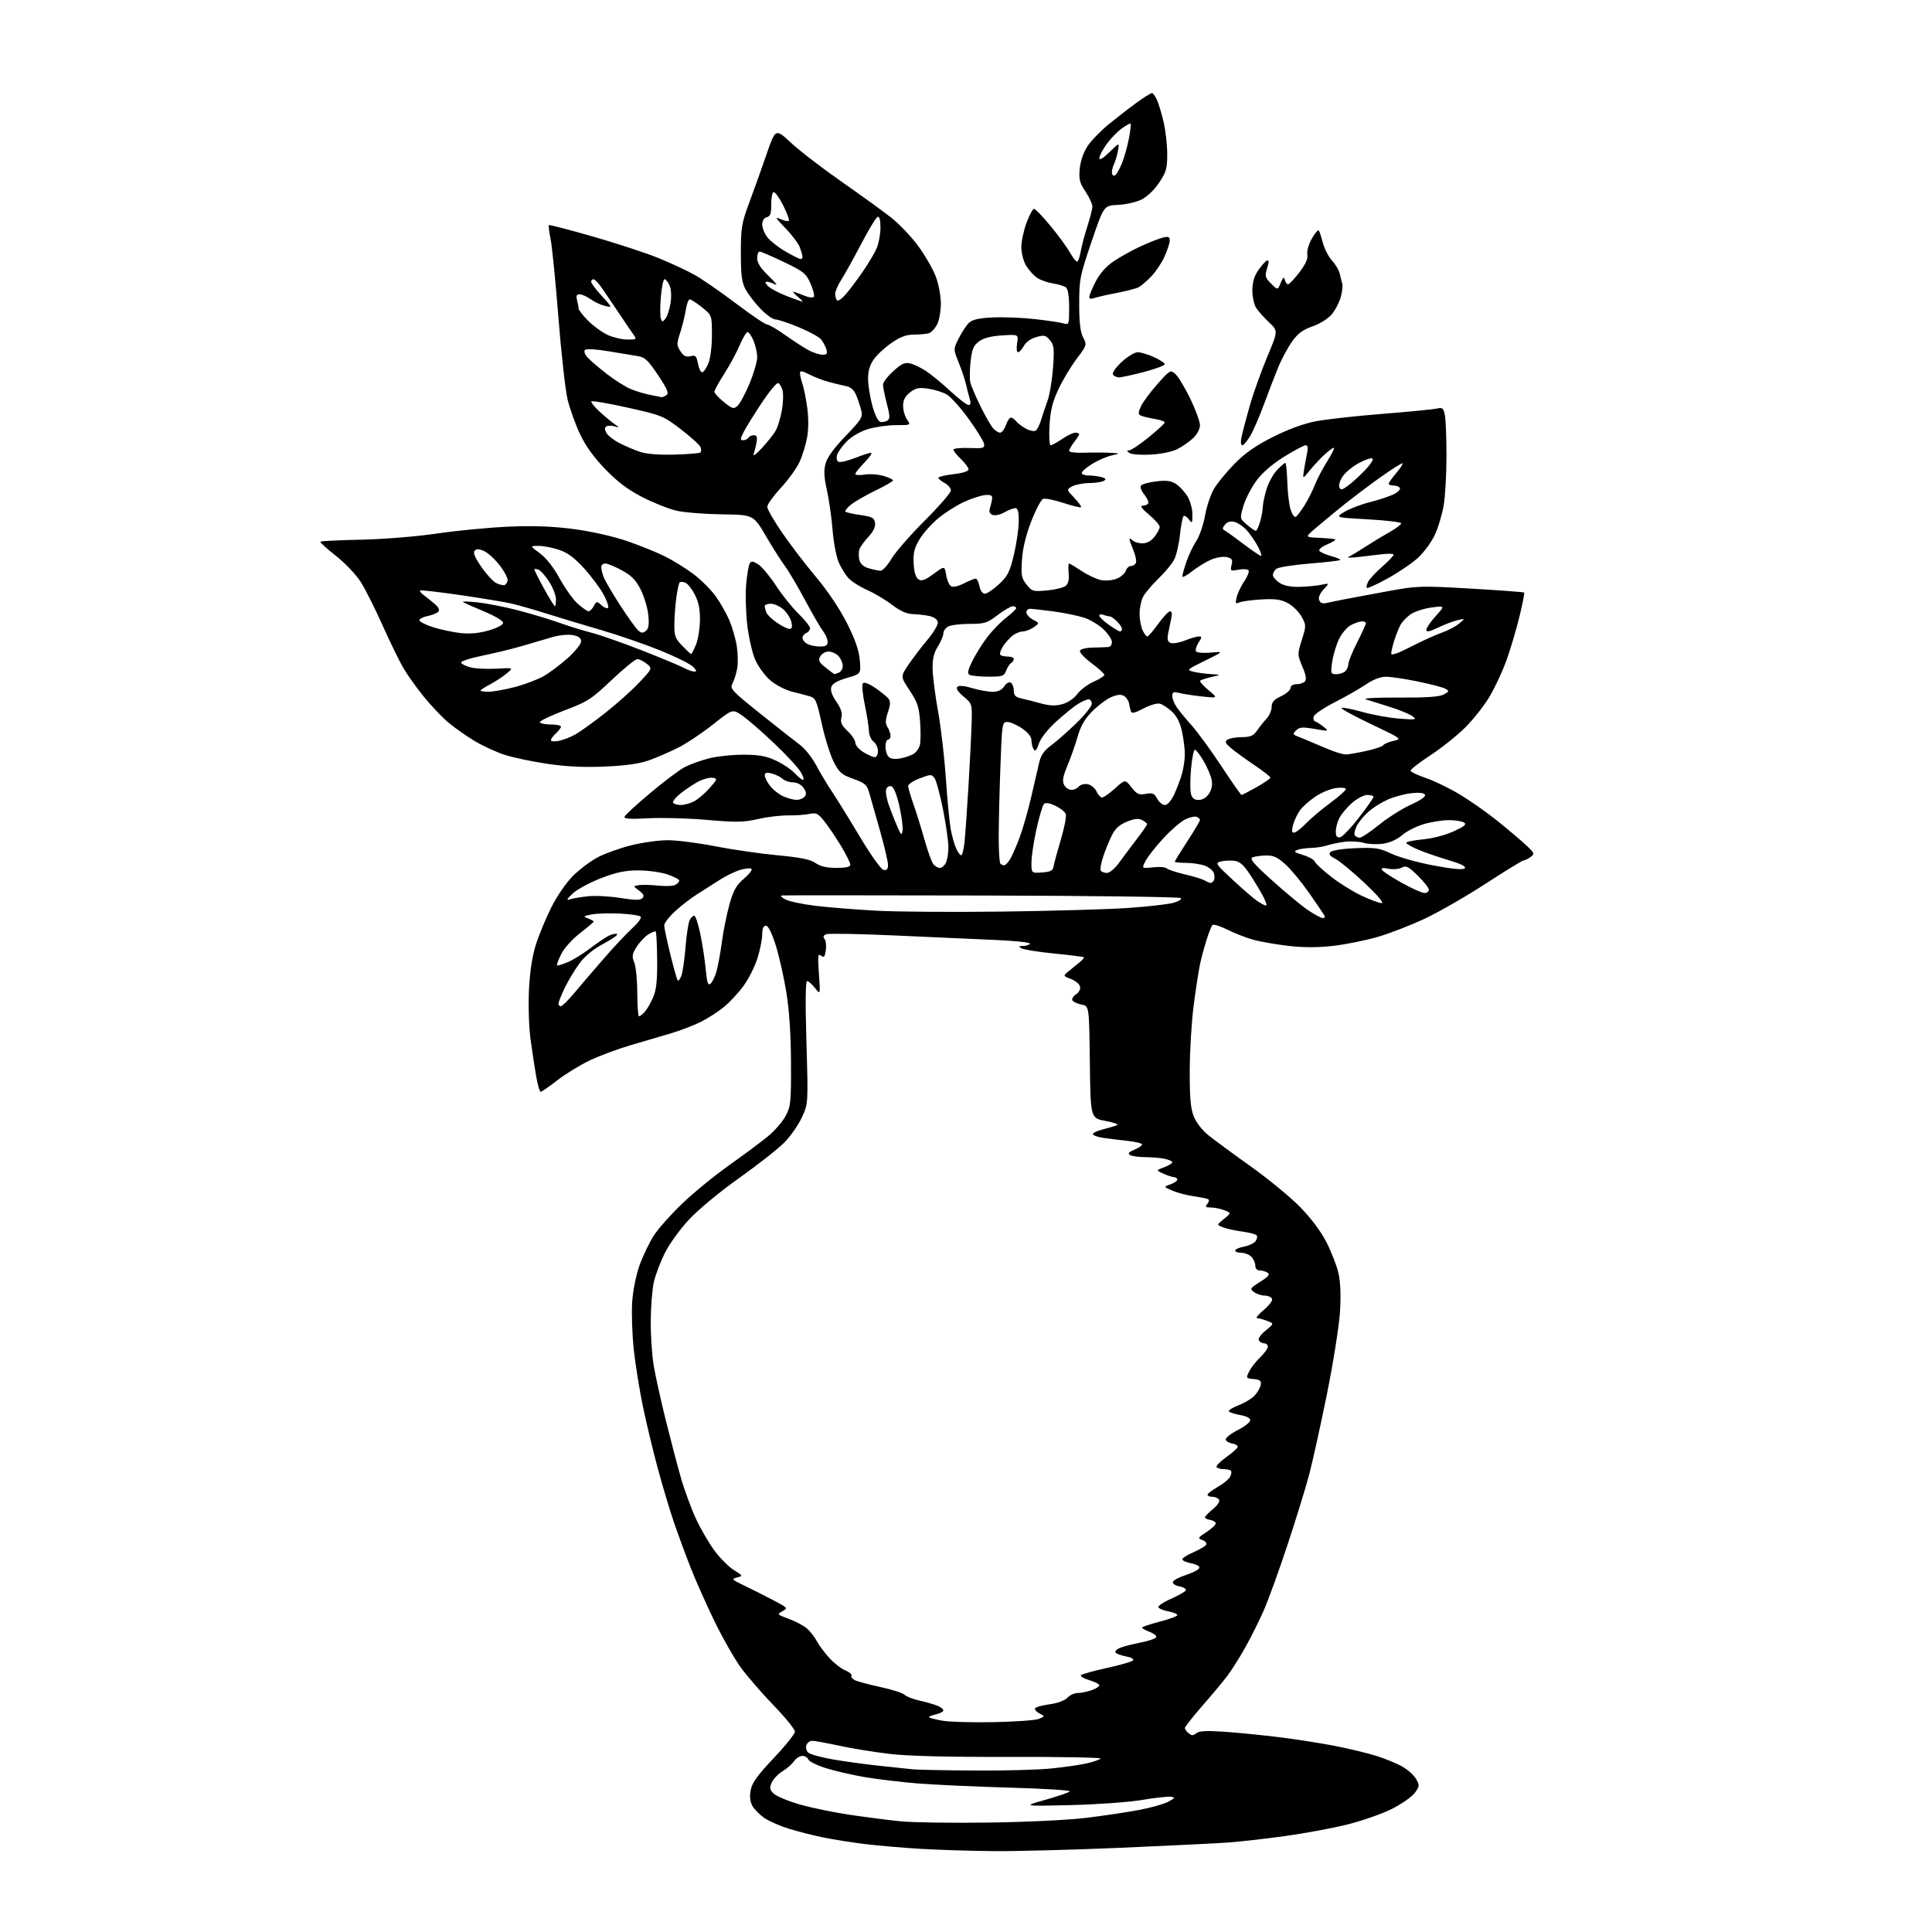 <?xml version="1.0" encoding="UTF-8" standalone="no"?>
<svg 
  version="1.1" 
  xmlns="http://www.w3.org/2000/svg" 
  xmlns:xlink="http://www.w3.org/1999/xlink" 
  xmlns:svg="http://www.w3.org/2000/svg"
  xmlns:rdf="http://www.w3.org/1999/02/22-rdf-syntax-ns#"
  xmlns:cc="http://creativecommons.org/ns#"
  xmlns:dc="http://purl.org/dc/elements/1.1/"
  viewBox="0 0 768 768"
  width="768"
  height="768"
>
<style>svg {background-color: white; }</style>"
<path stroke="none" fill="black" fill-rule="evenodd" d="M395.00,735.85C385.93,735.77 372.83,735.36 365.90,734.94C358.97,734.53 349.07,733.67 343.90,733.05C338.73,732.42 331.20,731.23 327.17,730.40C323.14,729.57 317.03,728.02 313.59,726.95C310.14,725.89 305.80,723.99 303.94,722.74C302.08,721.48 299.91,719.31 299.13,717.92C298.16,716.19 297.93,714.18 298.42,711.58C298.97,708.66 301.09,705.70 307.57,698.87C312.21,693.98 316.00,689.24 316.00,688.34C316.00,687.44 312.22,682.78 307.60,677.99C302.98,673.20 297.14,666.47 294.62,663.05C292.10,659.63 287.37,651.35 284.11,644.66C280.85,637.97 276.51,628.23 274.47,623.00C272.42,617.77 269.44,609.67 267.85,605.00C266.25,600.33 263.42,590.88 261.55,584.00C259.69,577.12 257.03,566.10 255.65,559.50C254.26,552.90 252.59,542.55 251.94,536.50C251.29,530.45 251.01,521.89 251.31,517.47C251.64,512.80 252.88,506.67 254.29,502.79C255.61,499.14 258.14,493.90 259.89,491.17C261.65,488.43 266.78,482.66 271.29,478.35C275.81,474.03 284.23,467.16 290.00,463.08C295.77,458.99 302.66,453.87 305.30,451.69C307.94,449.52 311.09,445.88 312.30,443.62C314.33,439.82 314.49,438.18 314.43,422.50C314.39,411.28 313.76,401.76 312.59,394.50C311.61,388.45 309.70,380.01 308.36,375.75C306.78,370.75 305.40,368.00 304.46,368.00C303.47,368.00 303.00,369.09 303.00,371.41C303.00,373.29 302.15,377.54 301.12,380.86C300.09,384.19 297.57,389.18 295.53,391.96C293.49,394.74 289.95,398.53 287.66,400.39C285.37,402.25 281.25,404.89 278.50,406.26C275.75,407.63 270.35,409.69 266.50,410.83C262.65,411.98 255.45,414.10 250.50,415.54C245.55,416.98 238.32,419.68 234.44,421.53C230.56,423.38 224.74,426.94 221.51,429.45C218.29,431.95 215.33,434.00 214.93,434.00C214.53,434.00 213.71,431.16 213.11,427.70C212.50,424.23 211.50,417.60 210.88,412.97C210.25,408.33 209.98,399.58 210.27,393.52C210.63,386.22 211.55,380.14 213.02,375.50C214.24,371.65 217.01,364.96 219.19,360.63C221.45,356.13 225.14,350.78 227.82,348.13C230.39,345.58 234.75,342.30 237.50,340.83C240.25,339.36 246.17,337.22 250.67,336.08C255.16,334.94 261.80,334.00 265.43,334.00C269.06,334.00 277.54,335.08 284.27,336.40C290.99,337.72 302.12,339.33 309.00,339.98C318.35,340.86 322.18,341.64 324.21,343.08C326.10,344.42 328.60,345.00 332.46,345.00C336.38,345.00 338.00,344.61 338.00,343.68C338.00,342.96 336.31,339.58 334.25,336.17C332.19,332.77 329.22,328.39 327.66,326.43C325.19,323.34 324.43,322.97 321.81,323.54C320.15,323.91 316.32,324.17 313.30,324.14C310.28,324.10 304.86,324.76 301.25,325.59C295.65,326.89 292.70,326.94 281.10,325.93C273.62,325.27 263.09,324.98 257.70,325.28C250.51,325.67 247.99,325.51 248.26,324.66C248.47,324.02 253.10,319.75 258.57,315.17C264.03,310.58 270.17,305.97 272.22,304.91C274.27,303.86 278.52,302.32 281.68,301.50C284.84,300.67 291.04,300.00 295.46,300.01C301.81,300.02 304.55,300.51 308.50,302.38C311.25,303.67 314.59,305.92 315.92,307.37C317.26,308.82 318.75,310.00 319.23,310.00C319.72,310.00 319.30,308.60 318.31,306.89C317.31,305.17 312.45,299.94 307.50,295.25C302.55,290.56 296.85,285.63 294.83,284.29C291.17,281.84 291.17,281.84 283.45,287.97C279.21,291.34 272.99,295.49 269.62,297.19C266.26,298.89 261.03,301.16 258.00,302.24C254.21,303.59 248.77,304.36 240.50,304.72C232.14,305.08 225.13,304.75 217.41,303.61C211.31,302.71 203.59,301.06 200.25,299.93C196.91,298.80 191.67,296.37 188.62,294.53C185.56,292.69 181.04,289.53 178.57,287.51C176.11,285.49 171.64,280.83 168.65,277.17C165.66,273.50 161.91,268.25 160.31,265.50C158.72,262.75 154.99,255.10 152.04,248.50C149.09,241.90 145.19,234.16 143.38,231.30C141.57,228.45 137.13,223.78 133.50,220.93C129.88,218.08 127.11,215.55 127.36,215.31C127.60,215.07 134.93,214.71 143.65,214.53C152.78,214.33 165.64,213.28 174.00,212.05C181.97,210.88 194.80,209.66 202.50,209.34C212.41,208.94 219.92,209.23 228.21,210.33C235.01,211.23 243.82,213.22 249.21,215.06C254.32,216.81 261.17,219.59 264.44,221.23C267.70,222.87 272.77,226.03 275.69,228.23C278.62,230.44 282.53,234.33 284.39,236.88C286.24,239.42 288.73,243.76 289.90,246.52C291.08,249.28 292.42,253.91 292.88,256.81C293.34,259.71 293.41,263.76 293.03,265.79C292.66,267.83 291.82,270.49 291.17,271.70C290.07,273.75 290.80,274.54 302.24,283.70C308.98,289.09 316.07,294.67 318.00,296.09C319.93,297.52 322.79,301.12 324.38,304.09C325.96,307.07 328.88,311.95 330.88,314.94C332.87,317.93 337.88,326.02 342.00,332.93C346.31,340.14 350.24,345.62 351.25,345.81C352.51,346.05 353.00,345.50 353.00,343.83C353.00,342.55 351.60,336.56 349.89,330.51C348.18,324.45 346.27,317.70 345.64,315.51C344.61,311.91 343.97,311.32 339.19,309.61C334.53,307.94 333.58,307.11 331.37,302.75C329.99,300.02 327.87,293.23 326.66,287.66C324.69,278.61 324.20,277.46 321.98,276.82C320.62,276.42 317.38,275.58 314.79,274.93C312.20,274.29 308.33,272.26 306.18,270.43C304.04,268.59 301.33,264.87 300.17,262.16C299.00,259.45 297.58,253.14 297.01,248.13C296.45,243.12 296.27,235.91 296.63,232.10C296.98,228.30 297.62,224.61 298.05,223.92C298.66,222.94 299.41,223.04 301.48,224.39C302.93,225.35 306.08,229.14 308.48,232.81C310.87,236.49 314.89,241.51 317.42,243.96C319.94,246.41 322.00,249.01 322.00,249.74C322.00,250.47 321.32,251.32 320.50,251.64C319.68,251.95 319.00,252.82 319.00,253.57C319.00,254.32 319.87,255.40 320.93,255.96C322.00,256.53 324.25,257.00 325.93,257.00C328.26,257.00 329.00,256.55 329.00,255.13C329.00,254.11 328.18,252.20 327.17,250.88C326.16,249.57 322.93,244.00 319.99,238.50C317.05,233.00 313.49,226.97 312.08,225.10C310.66,223.22 307.25,217.85 304.50,213.16C299.50,204.63 299.50,204.63 287.00,204.46C280.12,204.36 272.02,203.72 269.00,203.03C265.98,202.34 259.90,199.94 255.50,197.70C249.70,194.74 245.62,191.68 240.68,186.59C236.05,181.81 232.80,177.31 230.55,172.53C228.73,168.66 226.52,162.50 225.63,158.84C224.75,155.17 223.11,140.55 221.99,126.34C220.87,112.13 219.48,98.10 218.89,95.17C218.30,92.24 217.99,89.68 218.19,89.48C218.39,89.28 226.19,91.30 235.53,93.98C244.86,96.65 256.55,100.48 261.50,102.48C266.45,104.49 272.98,107.51 276.00,109.19C279.02,110.88 286.48,116.03 292.56,120.63C298.64,125.23 304.21,129.00 304.93,129.00C305.66,129.00 309.00,130.96 312.37,133.36C315.74,135.75 319.94,138.45 321.70,139.36C323.46,140.26 325.85,141.00 327.02,141.00C328.75,141.00 329.01,140.59 328.45,138.75C328.07,137.51 327.09,135.73 326.27,134.80C325.45,133.86 321.48,131.72 317.46,130.05C313.43,128.37 309.30,127.00 308.28,127.00C307.25,127.00 304.57,125.09 302.32,122.75C300.06,120.41 297.38,116.92 296.36,115.00C294.87,112.20 294.50,109.30 294.50,100.50C294.51,90.48 294.81,88.69 297.86,80.50C299.70,75.55 302.80,66.89 304.74,61.26C308.27,51.03 308.27,51.03 314.44,56.76C317.83,59.92 326.88,66.88 334.55,72.23C342.22,77.59 351.10,84.02 354.29,86.53C357.47,89.04 362.29,94.10 364.99,97.78C367.69,101.46 370.83,106.88 371.95,109.83C373.11,112.86 374.00,117.54 374.00,120.64C374.00,123.64 373.34,127.37 372.54,128.93C371.73,130.48 370.35,132.04 369.46,132.38C368.56,132.72 365.90,133.00 363.53,133.00C360.28,133.00 358.02,133.82 354.36,136.34C351.69,138.17 348.49,141.16 347.25,142.98C345.67,145.30 345.02,147.67 345.08,150.90C345.12,153.43 345.91,158.19 346.83,161.49C347.83,165.06 349.11,167.58 350.00,167.74C350.83,167.88 352.08,167.63 352.78,167.17C353.82,166.50 353.77,165.20 352.53,160.46C351.69,157.23 351.00,153.83 351.00,152.91C351.00,151.99 352.84,149.57 355.10,147.53C358.41,144.54 359.70,143.95 361.85,144.48C363.31,144.83 366.12,146.18 368.10,147.48C370.09,148.77 374.42,152.35 377.74,155.42C381.05,158.49 384.32,161.00 385.00,161.00C385.82,161.00 386.00,160.24 385.54,158.75C385.16,157.51 384.49,154.93 384.06,153.00C383.62,151.07 382.30,147.09 381.11,144.16C378.95,138.81 378.95,138.81 381.16,134.40C382.37,131.97 384.23,129.20 385.28,128.24C386.67,126.99 389.34,126.41 394.85,126.18C399.06,126.00 406.55,126.30 411.50,126.86C416.45,127.42 421.51,128.18 422.75,128.55C424.93,129.21 425.00,129.03 425.00,122.24C425.00,117.84 424.54,114.88 423.75,114.26C423.06,113.72 420.76,113.01 418.64,112.68C416.52,112.36 413.69,111.37 412.35,110.49C411.00,109.61 409.03,107.45 407.96,105.70C406.84,103.87 406.01,100.70 406.00,98.29C406.00,95.97 406.93,91.58 408.07,88.54C409.21,85.49 410.55,83.00 411.05,83.00C411.55,83.00 414.47,86.04 417.54,89.75C420.61,93.46 424.08,98.19 425.25,100.25C426.41,102.31 427.72,104.00 428.14,104.00C428.56,104.00 429.19,102.31 429.54,100.25C429.88,98.19 431.05,93.72 432.14,90.33C433.22,86.93 434.17,83.33 434.24,82.33C434.32,81.32 433.11,78.59 431.56,76.26C429.16,72.64 428.81,71.28 429.22,67.03C429.52,63.97 430.71,60.52 432.33,58.08C433.77,55.90 437.61,51.95 440.85,49.30C444.09,46.66 449.07,42.81 451.92,40.75C454.77,38.69 457.46,37.00 457.89,37.00C458.32,37.00 459.22,38.19 459.89,39.65C460.55,41.11 461.74,45.04 462.53,48.40C463.32,51.75 463.98,57.49 463.99,61.14C464.00,66.97 463.61,68.36 460.75,72.64C458.82,75.53 455.96,78.25 453.71,79.35C451.62,80.37 447.42,81.32 444.36,81.45C438.80,81.70 438.80,81.70 433.90,96.09C429.28,109.65 429.00,111.07 429.00,120.79C429.00,128.19 429.44,131.95 430.56,134.12C432.10,137.10 432.06,137.24 427.98,142.64C425.70,145.67 422.44,151.11 420.74,154.74C418.37,159.81 417.54,163.16 417.20,169.17C416.95,173.48 417.15,177.00 417.64,177.00C418.13,177.00 420.19,175.87 422.21,174.50C424.24,173.12 426.59,172.00 427.45,172.00C428.30,172.00 429.00,172.27 429.00,172.59C429.00,172.92 428.10,174.33 427.00,175.73C425.90,177.13 425.00,178.70 425.00,179.23C425.00,179.75 427.59,180.09 430.75,179.97C433.91,179.86 438.52,179.86 441.00,179.98C445.50,180.20 445.50,180.20 441.76,181.08C439.70,181.57 436.21,183.10 434.01,184.50C431.80,185.89 430.00,187.47 430.00,188.01C430.00,188.56 431.24,189.01 432.75,189.01C434.26,189.02 436.55,189.31 437.83,189.65C439.58,190.12 439.83,190.49 438.83,191.12C438.10,191.59 435.48,191.99 433.00,192.02C430.52,192.05 427.47,192.64 426.21,193.34C423.92,194.62 423.92,194.62 427.04,197.89C428.76,199.69 429.97,201.37 429.72,201.62C429.47,201.87 426.30,201.10 422.68,199.91C419.06,198.72 415.44,198.00 414.65,198.31C413.85,198.61 411.74,202.60 409.96,207.18C407.83,212.66 406.56,217.89 406.25,222.50C405.84,228.68 406.06,229.84 408.06,232.37C410.22,235.09 410.65,235.22 416.21,234.71C419.43,234.42 422.77,233.60 423.62,232.90C424.67,232.03 425.06,230.38 424.81,227.81C424.61,225.71 424.68,224.00 424.97,224.00C425.26,224.01 427.52,225.36 430.00,227.00C432.48,228.65 435.97,230.27 437.77,230.61C439.57,230.95 442.36,230.68 443.98,230.01C445.61,229.33 447.20,227.93 447.53,226.89C447.86,225.85 448.79,225.00 449.60,225.00C450.40,225.00 451.29,224.41 451.56,223.70C451.84,222.98 451.37,220.75 450.53,218.73C449.69,216.71 449.00,214.73 449.00,214.33C449.00,213.93 449.54,214.14 450.20,214.80C450.86,215.46 452.63,216.00 454.13,216.00C455.88,216.00 457.59,215.06 458.93,213.37C460.07,211.92 461.00,210.15 461.00,209.45C461.00,208.74 459.09,206.56 456.75,204.60C453.93,202.24 453.07,201.03 454.19,201.02C455.12,201.01 456.13,200.60 456.43,200.12C456.73,199.63 456.02,198.03 454.86,196.55C453.51,194.84 453.09,193.51 453.70,192.90C454.22,192.38 456.97,191.67 459.80,191.34C463.71,190.87 465.55,191.13 467.52,192.42C468.93,193.35 470.97,195.55 472.04,197.30C473.12,199.06 473.99,202.27 474.00,204.44C474.00,208.09 473.89,208.24 472.58,206.44C471.80,205.38 470.85,204.81 470.47,205.19C470.09,205.57 469.44,208.96 469.03,212.72C468.62,216.48 467.58,220.89 466.72,222.53C465.86,224.16 463.06,227.53 460.50,230.00C457.94,232.47 455.20,235.72 454.42,237.20C453.64,238.69 453.00,241.70 453.00,243.90C453.00,246.10 453.52,249.05 454.16,250.45C454.80,251.85 455.66,253.00 456.07,253.00C456.48,253.00 458.43,250.75 460.40,248.00C462.38,245.25 464.50,243.00 465.11,243.00C465.82,243.00 466.00,244.02 465.61,245.75C465.27,247.26 464.71,249.95 464.37,251.73C463.89,254.19 464.14,255.11 465.37,255.59C466.27,255.93 468.81,255.49 471.02,254.61C473.23,253.72 475.72,253.00 476.54,253.00C477.85,253.00 477.84,253.32 476.44,255.46C475.55,256.81 475.10,258.36 475.44,258.91C475.79,259.46 478.35,259.69 481.28,259.42C486.50,258.95 486.50,258.95 479.00,262.63C471.70,266.21 471.58,266.33 474.50,267.04C476.15,267.44 479.30,267.86 481.50,267.98C485.50,268.20 485.50,268.20 481.56,269.12C479.39,269.63 477.38,270.29 477.08,270.58C476.79,270.88 478.27,272.57 480.38,274.34C484.22,277.56 484.22,277.56 477.86,276.86C474.36,276.48 470.26,275.85 468.75,275.46C466.47,274.89 466.00,275.09 466.00,276.66C466.00,277.70 466.76,279.67 467.69,281.03C468.61,282.39 471.36,285.74 473.80,288.48C476.23,291.22 481.55,298.53 485.63,304.73C489.71,310.93 493.26,316.00 493.54,316.00C493.81,316.00 496.50,314.61 499.52,312.90C502.53,311.20 505.00,309.50 505.00,309.12C505.00,308.74 502.19,306.53 498.75,304.22C495.31,301.91 491.15,298.89 489.50,297.50C486.99,295.39 486.75,294.81 488.00,294.00C488.82,293.47 491.39,293.02 493.70,293.02C497.09,293.00 498.26,292.50 499.70,290.40C500.69,288.98 502.40,286.84 503.50,285.65C504.60,284.47 505.50,282.38 505.50,281.02C505.50,279.13 506.40,278.11 509.25,276.76C511.31,275.78 513.00,274.31 513.00,273.49C513.00,272.60 513.93,272.00 515.30,272.00C516.57,272.00 518.09,271.51 518.68,270.92C519.45,270.15 519.18,268.47 517.72,265.00C515.71,260.25 515.71,260.07 517.49,254.39C519.26,248.76 519.26,248.52 517.40,245.15C516.36,243.24 513.92,240.83 512.00,239.78C509.24,238.29 507.02,237.97 501.50,238.28C497.65,238.50 493.69,239.03 492.70,239.47C491.12,240.15 490.99,239.89 491.60,237.38C491.99,235.79 493.35,232.96 494.61,231.08C495.88,229.20 496.65,227.25 496.34,226.74C496.03,226.24 494.23,226.11 492.35,226.46C489.10,227.07 488.97,226.99 489.57,224.59C490.09,222.52 489.78,221.98 487.74,221.47C486.37,221.13 483.63,221.54 481.55,222.41C479.50,223.27 476.06,225.37 473.91,227.07C471.76,228.77 470.00,229.70 470.00,229.12C470.00,228.54 470.72,225.95 471.60,223.37C472.47,220.78 474.24,217.05 475.53,215.08C476.82,213.11 478.38,208.57 479.01,205.00C479.63,201.43 481.21,196.67 482.51,194.43C483.81,192.19 487.49,187.69 490.69,184.42C494.91,180.11 499.10,177.18 506.00,173.70C512.02,170.67 518.25,168.39 523.00,167.47C527.12,166.68 539.05,165.35 549.50,164.52C559.95,163.69 569.67,162.74 571.11,162.42C573.42,161.89 573.79,162.19 574.36,165.04C574.71,166.80 575.00,174.12 575.00,181.29C575.00,188.47 574.50,197.30 573.88,200.92C573.26,204.54 571.68,209.81 570.36,212.64C569.04,215.47 566.05,219.54 563.72,221.69C561.40,223.83 555.98,227.53 551.68,229.90C547.39,232.27 543.64,233.98 543.36,233.69C543.07,233.40 543.32,232.28 543.90,231.19C544.48,230.10 546.99,227.41 549.48,225.23C551.97,223.04 554.00,220.91 554.00,220.50C554.00,220.08 551.86,220.01 549.25,220.33C546.64,220.66 542.25,221.17 539.50,221.47C536.75,221.76 535.17,221.73 536.00,221.39C536.83,221.05 539.75,219.30 542.50,217.51C545.25,215.72 549.64,213.06 552.25,211.59C554.86,210.12 557.00,208.53 557.00,208.05C557.00,207.57 551.08,206.85 543.85,206.45C530.71,205.73 530.71,205.73 534.47,203.46C536.54,202.21 541.17,200.45 544.76,199.55C548.34,198.65 552.58,197.23 554.17,196.41C555.76,195.59 556.80,194.48 556.47,193.96C556.15,193.43 555.01,193.00 553.94,193.00C552.87,193.00 552.02,192.66 552.04,192.25C552.06,191.84 553.40,189.95 555.02,188.06C556.64,186.17 557.76,184.43 557.52,184.19C557.28,183.95 553.17,186.55 548.38,189.97C543.60,193.39 536.56,198.74 532.73,201.85C528.91,204.96 524.21,208.86 522.29,210.53C518.81,213.56 518.81,213.56 524.59,213.80C527.78,213.94 530.57,214.23 530.80,214.46C531.03,214.69 529.56,215.57 527.54,216.42C525.51,217.27 524.13,218.41 524.47,218.95C524.81,219.50 526.91,220.44 529.14,221.04C531.38,221.64 532.99,222.35 532.73,222.61C532.46,222.87 526.95,223.52 520.48,224.04C514.00,224.57 508.09,225.51 507.35,226.12C506.61,226.74 506.00,227.85 506.00,228.60C506.00,229.34 507.19,230.73 508.63,231.68C510.39,232.83 513.06,233.36 516.65,233.28C519.61,233.21 523.48,232.84 525.26,232.46C528.50,231.77 528.50,231.77 526.12,234.33C524.64,235.93 523.99,237.53 524.39,238.56C524.82,239.68 525.76,240.06 527.26,239.71C528.49,239.42 531.98,238.71 535.00,238.12C538.02,237.54 545.77,236.10 552.21,234.92C563.37,232.88 564.89,232.83 584.71,233.98C596.14,234.65 605.67,235.35 605.87,235.55C606.08,235.75 605.23,240.09 603.98,245.21C602.74,250.32 600.43,258.07 598.86,262.44C597.29,266.81 594.25,273.34 592.10,276.94C589.96,280.55 585.57,286.11 582.35,289.29C579.13,292.47 572.91,297.42 568.53,300.29C564.14,303.15 560.63,305.90 560.73,306.39C560.83,306.88 563.51,308.16 566.70,309.23C569.89,310.30 575.88,313.19 580.00,315.64C584.12,318.10 590.85,322.79 594.94,326.07C599.03,329.35 604.15,333.67 606.32,335.68C610.02,339.10 610.15,339.41 608.44,340.66C607.44,341.40 606.21,342.00 605.72,342.00C605.23,342.00 598.55,346.08 590.89,351.07C583.23,356.06 572.36,362.33 566.73,365.01C561.10,367.69 552.50,371.04 547.62,372.45C542.74,373.86 534.75,375.46 529.87,376.01C523.91,376.69 518.13,376.69 512.25,376.01C507.44,375.45 501.21,374.38 498.41,373.63C495.61,372.88 490.92,371.06 488.00,369.59C485.07,368.12 482.36,367.28 481.96,367.71C481.57,368.14 480.53,370.75 479.66,373.50C478.78,376.25 477.62,380.55 477.07,383.05C476.53,385.55 475.38,392.94 474.53,399.45C473.67,405.97 472.96,417.70 472.94,425.51C472.91,436.40 473.28,440.67 474.54,443.81C475.47,446.14 477.98,449.36 480.34,451.26C482.63,453.11 490.12,458.63 497.00,463.53C503.88,468.43 512.66,475.62 516.52,479.52C520.92,483.95 524.89,489.20 527.15,493.55C529.13,497.37 531.32,502.94 532.02,505.92C532.85,509.51 533.08,514.75 532.67,521.42C532.33,526.97 530.02,541.60 527.51,554.00C525.00,566.38 521.83,580.77 520.46,586.00C519.08,591.23 515.21,603.83 511.84,614.00C508.48,624.17 504.21,635.94 502.37,640.16C500.52,644.37 497.14,651.12 494.86,655.16C492.59,659.19 489.34,664.30 487.65,666.50C485.96,668.70 481.53,674.00 477.79,678.28C474.06,682.57 471.00,686.45 471.00,686.91C471.00,687.38 471.68,688.32 472.50,689.00C473.70,689.99 474.31,689.99 475.52,688.99C476.64,688.06 479.57,687.90 486.77,688.40C492.12,688.77 501.90,689.75 508.50,690.56C515.10,691.38 525.06,692.94 530.64,694.02C536.22,695.11 543.65,696.90 547.14,698.00C550.64,699.10 555.29,701.01 557.47,702.26C559.65,703.51 562.12,705.74 562.95,707.22C564.34,709.70 564.30,710.13 562.40,712.70C561.27,714.24 557.17,717.11 553.28,719.07C549.40,721.03 541.33,723.85 535.36,725.32C529.39,726.79 518.20,728.86 510.50,729.91C502.80,730.97 492.68,732.10 488.00,732.44C483.32,732.78 464.20,733.72 445.50,734.52C426.80,735.33 404.07,735.92 395.00,735.85zM393.00,724.50C408.31,724.29 424.78,723.49 432.00,722.60C438.88,721.76 448.30,720.34 452.95,719.46C457.59,718.57 462.77,717.11 464.45,716.20C467.10,714.77 467.24,714.52 465.47,714.24C464.36,714.06 459.18,714.64 453.97,715.51C448.75,716.40 435.98,717.31 425.50,717.56C406.50,718.01 406.50,718.01 415.49,715.47C420.43,714.07 424.84,712.56 425.29,712.11C425.73,711.67 414.94,710.99 401.30,710.61C387.66,710.23 371.10,709.46 364.50,708.92C357.90,708.37 348.57,707.25 343.76,706.43C338.96,705.61 332.07,704.03 328.46,702.91C324.85,701.80 321.64,700.24 321.34,699.44C321.04,698.65 319.96,698.00 318.95,698.00C317.94,698.00 316.45,698.95 315.63,700.12C314.82,701.28 312.76,703.08 311.05,704.11C309.35,705.15 307.44,707.14 306.80,708.54C305.82,710.69 305.94,711.38 307.57,712.99C308.63,714.04 313.32,715.98 318.00,717.32C322.68,718.66 331.68,720.51 338.00,721.44C344.32,722.37 353.32,723.53 358.00,724.00C362.68,724.48 378.43,724.70 393.00,724.50zM387.50,703.82C399.05,703.90 412.77,703.53 418.00,702.99C423.23,702.46 429.64,701.52 432.25,700.91C434.87,700.30 437.21,699.46 437.47,699.05C437.72,698.64 421.41,698.34 401.22,698.40C376.64,698.47 360.86,698.07 353.50,697.19C347.45,696.47 338.47,695.01 333.55,693.94C328.62,692.87 323.83,692.00 322.90,692.00C321.97,692.00 320.92,692.75 320.57,693.68C320.22,694.60 320.51,695.93 321.21,696.63C321.92,697.34 326.32,698.57 331.00,699.38C335.68,700.19 344.00,701.33 349.50,701.92C355.00,702.51 361.07,703.15 363.00,703.34C364.93,703.53 375.95,703.74 387.50,703.82zM395.00,684.58C403.52,684.42 411.61,683.84 412.96,683.29C415.43,682.30 415.43,682.30 413.18,681.10C411.95,680.44 411.18,679.51 411.47,679.04C411.76,678.57 414.36,677.87 417.25,677.48C420.35,677.06 423.23,676.00 424.29,674.89C425.27,673.85 427.12,673.00 428.39,673.00C429.66,673.00 432.12,672.51 433.85,671.90C435.58,671.30 437.00,670.42 437.00,669.94C437.00,669.47 435.19,668.54 432.97,667.87C430.75,667.21 429.29,666.32 429.72,665.89C430.15,665.47 434.75,664.19 439.95,663.06C445.15,661.93 449.82,660.58 450.33,660.07C450.90,659.50 449.87,658.88 447.62,658.46C445.62,658.08 443.73,657.38 443.43,656.89C443.13,656.41 443.93,655.58 445.19,655.05C446.46,654.52 450.08,653.59 453.23,652.98C456.39,652.37 459.24,651.42 459.57,650.88C459.91,650.34 458.79,649.37 457.09,648.73C455.39,648.09 454.00,647.31 454.00,647.00C454.00,646.69 457.15,645.63 461.00,644.64C464.85,643.65 468.00,642.47 468.00,642.03C468.00,641.59 466.44,640.93 464.54,640.57C462.63,640.22 460.81,639.49 460.48,638.97C460.16,638.45 462.34,636.94 465.32,635.62C468.30,634.30 471.02,632.78 471.36,632.23C471.69,631.69 470.59,630.97 468.90,630.63C467.15,630.28 466.00,629.50 466.23,628.82C466.45,628.16 468.81,626.92 471.49,626.06C474.17,625.20 476.53,623.96 476.74,623.31C476.97,622.61 475.66,621.84 473.56,621.45C471.60,621.08 470.00,620.36 470.00,619.85C470.00,619.34 471.98,618.08 474.39,617.05C476.80,616.01 479.08,614.67 479.45,614.07C479.83,613.47 479.18,612.63 478.00,612.20C476.02,611.46 476.13,611.25 479.68,608.96C481.76,607.61 483.38,606.05 483.28,605.50C483.17,604.95 482.16,604.36 481.04,604.18C479.92,604.00 479.00,603.55 478.99,603.18C478.99,602.81 480.40,601.33 482.14,599.90C483.98,598.39 485.01,596.82 484.59,596.15C484.20,595.52 483.01,595.00 481.94,595.00C480.87,595.00 480.00,594.63 480.00,594.18C480.00,593.74 481.80,592.36 484.00,591.12C486.20,589.88 488.43,588.06 488.96,587.07C489.49,586.08 489.65,584.98 489.30,584.63C488.95,584.28 487.64,584.00 486.39,584.00C485.14,584.00 483.89,583.62 483.60,583.16C483.32,582.70 485.09,580.91 487.54,579.18C489.99,577.46 492.00,575.61 492.00,575.09C492.00,574.57 491.02,574.00 489.83,573.82C488.63,573.64 487.48,572.96 487.26,572.30C487.04,571.64 489.15,569.95 491.93,568.53C494.72,567.12 497.00,565.34 497.00,564.57C497.00,563.72 495.43,562.91 493.01,562.50C490.81,562.13 488.79,561.47 488.53,561.04C488.26,560.61 489.99,559.51 492.37,558.60C494.75,557.69 497.63,555.95 498.76,554.72C499.90,553.50 500.98,551.60 501.16,550.50C501.43,548.90 500.87,548.44 498.35,548.19C495.29,547.90 495.24,547.82 496.57,545.17C497.31,543.67 499.29,541.14 500.96,539.54C502.63,537.94 504.00,536.04 504.00,535.31C504.00,534.59 503.35,534.00 502.56,534.00C501.77,534.00 500.80,533.48 500.41,532.85C499.99,532.18 501.11,530.54 503.10,528.92C506.50,526.14 506.50,526.14 503.68,525.07C502.14,524.48 500.34,523.99 499.68,523.99C499.03,523.98 500.26,522.48 502.42,520.66C504.77,518.67 506.04,516.88 505.61,516.17C505.21,515.53 503.87,515.00 502.63,515.00C501.39,515.00 499.54,514.38 498.51,513.63C496.75,512.34 496.90,512.09 500.96,509.53C504.25,507.45 504.95,506.58 503.89,505.91C503.13,505.43 501.71,505.02 500.75,505.02C499.69,505.01 499.00,504.24 499.00,503.07C499.00,502.01 498.29,500.44 497.43,499.57C496.56,498.71 494.76,498.00 493.43,498.00C492.09,498.00 491.00,497.60 491.00,497.11C491.00,496.62 492.53,495.94 494.40,495.58C496.27,495.23 498.33,494.30 498.99,493.52C499.64,492.73 499.92,491.68 499.61,491.18C499.30,490.67 496.77,489.96 493.98,489.59C491.20,489.22 487.72,488.47 486.26,487.91C483.60,486.90 483.60,486.90 486.55,484.53C489.50,482.16 489.50,482.16 486.68,481.08C485.14,480.49 482.72,480.00 481.31,480.00C479.22,480.00 478.97,479.74 479.93,478.59C480.57,477.81 480.74,476.97 480.30,476.72C479.86,476.46 477.25,475.93 474.50,475.53C471.75,475.13 467.93,474.13 466.00,473.29C462.50,471.78 462.50,471.78 465.25,470.81C466.76,470.27 468.00,469.42 468.00,468.92C468.00,468.41 467.44,467.98 466.75,467.95C466.06,467.93 464.15,467.30 462.50,466.56C459.50,465.21 459.50,465.21 462.75,464.01C464.54,463.35 466.00,462.45 466.00,462.03C466.00,461.60 464.59,460.97 462.87,460.62C461.16,460.28 457.67,459.99 455.12,459.98C452.58,459.98 449.91,459.59 449.18,459.13C448.23,458.53 448.70,457.95 450.93,457.03C452.62,456.33 454.00,455.39 454.00,454.95C454.00,454.51 451.41,453.86 448.25,453.52C445.09,453.18 440.81,452.66 438.76,452.36C436.70,452.07 434.77,451.44 434.48,450.96C434.18,450.48 435.87,449.60 438.22,449.00C440.57,448.39 443.18,447.63 444.00,447.30C444.82,446.97 442.80,446.21 439.50,445.60C433.50,444.50 433.50,444.50 433.23,422.22C432.96,399.94 432.96,399.94 429.96,399.34C428.31,399.01 426.67,398.27 426.31,397.69C425.95,397.11 426.59,396.02 427.72,395.27C428.94,394.46 429.60,393.18 429.33,392.14C429.07,391.18 427.44,389.83 425.68,389.15C422.50,387.92 422.50,387.92 425.00,385.91C426.38,384.80 428.33,383.21 429.35,382.37C430.36,381.54 431.03,380.71 430.85,380.52C430.66,380.34 425.36,379.67 419.08,379.05C412.80,378.42 406.95,377.49 406.08,376.99C404.77,376.22 404.87,376.06 406.69,376.03C407.90,376.01 409.12,375.61 409.42,375.13C409.71,374.66 403.55,373.99 395.73,373.65C387.90,373.31 369.96,372.51 355.86,371.87C341.76,371.23 329.44,371.00 328.50,371.36C327.28,371.83 327.07,372.39 327.77,373.26C328.32,373.94 328.54,375.97 328.27,377.78C327.85,380.47 327.51,380.84 326.35,379.87C325.13,378.87 325.02,379.91 325.53,387.10C326.13,395.50 326.13,395.50 323.98,392.75C322.80,391.24 321.39,390.00 320.84,390.00C320.19,390.00 320.10,398.44 320.57,414.35C321.28,438.70 321.28,438.70 318.80,444.10C317.44,447.07 314.33,451.55 311.89,454.06C309.45,456.56 301.33,462.96 293.86,468.26C285.96,473.87 277.56,480.84 273.80,484.90C270.24,488.74 265.93,494.72 264.23,498.19C262.52,501.66 260.59,506.75 259.94,509.50C259.30,512.25 258.73,519.23 258.68,525.00C258.63,530.77 259.17,538.88 259.88,543.00C260.59,547.12 262.73,556.80 264.64,564.50C266.55,572.20 269.27,582.55 270.69,587.50C272.11,592.45 274.83,599.85 276.75,603.94C278.66,608.03 282.02,613.76 284.22,616.67C286.42,619.59 289.84,622.97 291.82,624.20C295.40,626.41 295.41,626.43 292.96,627.08C290.68,627.68 290.87,627.91 295.50,630.12C298.25,631.43 303.40,634.02 306.94,635.87C313.18,639.12 313.31,639.26 311.05,640.47C308.78,641.69 308.85,641.78 313.61,643.53C316.30,644.52 319.56,646.27 320.85,647.42C322.13,648.56 323.85,650.76 324.65,652.31C325.46,653.86 327.67,656.84 329.57,658.94C331.47,661.05 334.36,663.32 336.00,664.00C337.64,664.68 338.74,665.61 338.46,666.07C338.18,666.52 338.74,667.33 339.72,667.85C340.70,668.37 345.27,669.61 349.88,670.60C354.48,671.59 358.83,672.97 359.53,673.67C360.23,674.37 362.81,675.40 365.27,675.95C367.73,676.50 370.92,677.40 372.37,677.95C373.82,678.50 375.00,679.38 375.00,679.90C375.00,680.42 373.62,681.14 371.93,681.52C370.24,681.89 369.07,682.40 369.33,682.66C369.59,682.92 371.99,683.53 374.65,684.01C377.32,684.49 386.48,684.75 395.00,684.58zM254.02,404.00C254.39,404.00 255.42,403.20 256.31,402.21C257.20,401.23 258.69,398.64 259.63,396.46C260.91,393.48 261.31,389.82 261.23,381.65C261.18,375.69 260.92,370.59 260.66,370.32C260.39,370.06 259.02,370.60 257.60,371.52C256.19,372.45 254.12,374.69 253.00,376.50C251.27,379.29 251.14,380.22 252.14,382.64C252.78,384.21 253.32,389.66 253.33,394.75C253.34,399.84 253.65,404.00 254.02,404.00zM222.94,400.00C223.46,400.00 225.83,397.68 228.19,394.85C230.56,392.01 235.86,385.83 239.97,381.10C244.07,376.37 249.25,370.86 251.47,368.85C253.69,366.84 255.13,364.82 254.68,364.37C254.23,363.91 250.52,363.36 246.42,363.16C242.33,362.95 237.30,363.11 235.24,363.50C231.84,364.16 231.70,364.30 233.75,365.08C234.99,365.55 236.00,366.12 236.00,366.35C236.00,366.57 233.56,368.64 230.57,370.94C227.46,373.35 224.27,376.89 223.10,379.26C221.98,381.53 221.22,383.55 221.42,383.75C221.62,383.95 223.50,383.40 225.59,382.53C227.69,381.65 231.67,379.21 234.45,377.09C237.23,374.98 240.54,372.72 241.81,372.06C243.07,371.41 244.64,371.05 245.28,371.26C245.92,371.47 243.58,373.18 240.07,375.04C235.86,377.29 232.57,379.97 230.35,382.97C228.51,385.46 225.88,389.83 224.50,392.69C223.13,395.54 222.00,398.35 222.00,398.94C222.00,399.52 222.43,400.00 222.94,400.00zM282.42,391.06C283.11,390.49 284.17,388.33 284.78,386.26C285.39,384.19 286.37,378.86 286.97,374.40C287.56,369.95 288.93,363.20 290.00,359.40C291.56,353.90 292.71,351.85 295.70,349.31C297.77,347.56 299.13,345.80 298.73,345.40C298.34,345.00 296.30,345.19 294.21,345.82C292.12,346.45 288.40,348.26 285.95,349.86C283.50,351.45 279.54,353.97 277.14,355.46C274.74,356.95 270.80,359.99 268.39,362.21C265.97,364.44 264.01,366.98 264.03,367.88C264.04,368.77 265.14,373.93 266.46,379.35C267.79,384.77 269.11,389.44 269.41,389.74C269.70,390.04 270.36,389.19 270.86,387.86C271.37,386.53 272.11,381.40 272.51,376.47C272.91,371.54 273.65,366.71 274.16,365.75C274.66,364.79 275.47,364.00 275.97,364.00C276.46,364.00 277.55,367.26 278.38,371.25C279.22,375.24 280.18,381.56 280.53,385.30C281.03,390.59 281.45,391.87 282.42,391.06zM525.81,364.95C526.59,364.98 526.82,364.50 526.37,363.75C525.97,363.06 523.24,359.06 520.31,354.86C517.38,350.66 513.19,345.60 510.99,343.61C507.84,340.76 506.20,340.01 503.25,340.07C501.19,340.11 498.77,340.45 497.88,340.82C496.63,341.34 498.41,343.44 505.70,350.00C510.89,354.68 517.25,359.94 519.82,361.70C522.39,363.46 525.09,364.92 525.81,364.95zM399.00,362.36C418.52,362.11 440.78,361.46 448.45,360.93C456.12,360.40 464.16,359.50 466.32,358.91C468.52,358.32 469.87,357.48 469.38,357.00C468.89,356.53 433.40,356.07 390.50,355.98C347.60,355.89 311.82,355.87 311.00,355.95C310.08,356.03 310.51,356.63 312.12,357.50C313.56,358.29 318.96,359.44 324.12,360.07C329.28,360.70 340.25,361.58 348.50,362.02C356.75,362.47 379.48,362.62 399.00,362.36zM503.27,359.99C503.69,360.00 503.16,358.31 502.08,356.25C501.00,354.19 498.63,350.25 496.80,347.50C494.30,343.73 492.78,342.42 490.62,342.17C489.05,341.99 486.65,342.12 485.30,342.46C482.97,343.05 483.21,343.42 490.06,349.79C494.04,353.48 498.46,357.28 499.89,358.24C501.33,359.20 502.85,359.99 503.27,359.99zM549.22,359.00C550.27,359.00 547.68,355.94 542.47,351.03C537.81,346.64 532.60,342.33 530.89,341.44C528.52,340.22 528.05,339.55 528.93,338.66C529.58,338.02 534.00,337.35 538.92,337.16C546.72,336.85 548.36,337.11 553.12,339.36C556.08,340.76 563.61,342.87 569.86,344.04C577.58,345.49 581.55,345.85 582.24,345.16C582.94,344.46 580.90,343.43 575.88,341.94C571.82,340.73 566.36,338.85 563.75,337.75C561.14,336.65 559.00,335.42 559.00,335.02C559.00,334.62 561.97,334.01 565.60,333.67C569.38,333.32 574.59,331.96 577.83,330.48C582.17,328.49 583.12,327.69 581.98,326.97C581.17,326.45 578.44,326.02 575.93,326.02C573.42,326.01 568.92,326.73 565.94,327.61C562.95,328.50 559.10,330.46 557.37,331.98C555.46,333.66 552.51,334.99 549.86,335.38C547.46,335.74 543.99,335.59 542.16,335.06C540.32,334.52 536.94,334.32 534.66,334.60C532.37,334.89 529.20,335.54 527.60,336.06C526.01,336.58 523.08,337.03 521.10,337.07C519.12,337.11 516.66,337.47 515.63,337.88C514.12,338.47 514.57,338.86 517.93,339.86C520.23,340.55 522.34,341.72 522.62,342.47C522.91,343.21 525.78,345.89 529.00,348.42C532.21,350.94 537.69,354.36 541.17,356.01C544.65,357.65 548.27,359.00 549.22,359.00zM226.50,357.51C227.60,357.14 230.86,356.58 233.74,356.28C236.62,355.97 242.41,356.28 246.60,356.95C252.32,357.87 254.50,357.90 255.36,357.04C256.21,356.18 255.89,355.43 254.05,354.04C251.60,352.19 251.60,352.19 254.05,351.85C255.40,351.66 258.85,351.75 261.73,352.05C264.61,352.35 267.65,352.22 268.48,351.75C269.32,351.28 270.00,350.52 270.00,350.04C270.00,349.57 267.89,348.47 265.32,347.59C262.75,346.72 257.56,346.00 253.79,346.00C248.51,346.00 245.08,346.72 238.85,349.12C234.41,350.83 229.36,353.57 227.63,355.21C225.33,357.40 225.03,358.01 226.50,357.51zM566.25,354.99C567.21,354.99 568.00,354.42 568.00,353.71C568.00,353.00 566.03,350.48 563.61,348.11C559.85,344.42 558.94,343.96 557.20,344.90C556.08,345.49 553.71,345.69 551.93,345.34C549.61,344.87 548.89,345.02 549.40,345.84C549.79,346.48 553.35,348.79 557.31,350.98C561.26,353.18 565.29,354.98 566.25,354.99zM481.19,350.97C481.57,350.99 482.16,350.55 482.51,349.99C482.85,349.44 482.86,348.12 482.52,347.07C482.19,346.03 480.52,344.68 478.81,344.08C477.10,343.49 473.74,343.00 471.35,343.00C468.96,343.00 467.00,342.79 467.00,342.53C467.00,342.27 469.25,338.62 472.00,334.40C474.75,330.19 477.00,326.40 477.00,325.98C477.00,325.56 476.40,324.98 475.66,324.70C474.93,324.42 472.89,324.88 471.15,325.73C469.40,326.57 465.50,329.93 462.48,333.20C459.46,336.46 456.27,340.52 455.39,342.21C453.80,345.28 453.80,345.28 458.33,344.77C460.82,344.49 463.28,344.68 463.79,345.19C464.29,345.69 467.53,346.77 470.97,347.57C474.42,348.37 477.97,349.46 478.87,349.99C479.77,350.51 480.81,350.95 481.19,350.97zM414.24,346.81C417.59,346.57 418.55,346.08 418.79,344.50C418.96,343.40 420.26,338.60 421.68,333.82C423.11,329.05 424.00,324.44 423.67,323.57C423.33,322.71 421.47,321.24 419.52,320.31C417.18,319.19 415.64,318.96 414.99,319.61C414.45,320.15 413.11,324.63 412.02,329.55C410.93,334.47 410.03,340.44 410.02,342.81C410.00,347.11 410.00,347.11 414.24,346.81zM440.01,347.00C441.05,347.00 443.13,345.31 444.63,343.25C446.13,341.19 449.30,336.95 451.68,333.83C454.06,330.72 456.00,327.92 456.00,327.62C456.00,327.32 455.12,326.60 454.05,326.02C452.60,325.25 451.04,325.40 448.00,326.62C445.13,327.76 443.36,329.33 442.07,331.88C441.06,333.87 439.50,337.67 438.60,340.32C437.71,342.98 437.23,345.56 437.55,346.07C437.86,346.58 438.97,347.00 440.01,347.00zM373.59,345.00C374.33,345.00 375.40,344.13 375.96,343.07C376.53,342.00 377.00,339.19 377.00,336.82C377.00,334.44 376.04,327.66 374.86,321.75C373.68,315.84 372.17,310.24 371.49,309.31C370.34,307.74 369.96,307.74 365.63,309.40C363.08,310.37 361.00,311.73 361.00,312.43C361.00,313.12 361.94,316.34 363.08,319.59C364.23,322.84 366.22,329.24 367.50,333.80C368.79,338.37 370.38,342.75 371.04,343.55C371.70,344.35 372.85,345.00 373.59,345.00zM399.14,344.00C399.59,344.00 400.61,342.99 401.41,341.75C402.21,340.51 403.95,336.57 405.28,333.00C406.62,329.43 408.74,322.00 410.00,316.50C411.26,311.00 412.69,304.82 413.17,302.78C413.79,300.21 415.22,298.21 417.78,296.34C419.83,294.85 424.31,290.92 427.75,287.59C431.19,284.27 434.00,280.76 434.00,279.78C434.00,278.80 433.44,278.00 432.75,278.00C432.06,278.01 430.15,278.83 428.50,279.84C426.85,280.85 422.94,284.02 419.81,286.88C416.41,290.00 413.65,293.52 412.95,295.66C412.08,298.28 411.53,298.87 410.90,297.87C410.42,297.12 410.02,295.50 410.02,294.29C410.01,292.86 408.67,291.17 406.27,289.54C404.22,288.14 401.59,287.00 400.43,287.00C398.38,287.00 398.30,287.56 397.66,305.16C397.30,315.15 397.00,327.67 397.00,332.99C397.00,338.31 397.30,342.97 397.67,343.33C398.03,343.70 398.70,344.00 399.14,344.00zM382.09,340.00C382.51,340.00 383.11,337.64 383.41,334.75C383.72,331.86 384.44,321.62 385.01,312.00C385.58,302.38 386.14,291.18 386.25,287.12C386.44,279.84 386.40,279.70 383.02,276.87C380.79,275.01 379.93,273.67 380.57,273.03C381.20,272.40 383.25,272.57 386.43,273.53C389.12,274.34 392.77,275.00 394.54,275.00C396.73,275.00 398.21,274.31 399.20,272.83C400.04,271.56 401.13,270.96 401.82,271.39C402.47,271.79 403.00,273.21 403.00,274.54C403.00,276.37 403.67,277.11 405.75,277.57C407.26,277.90 410.78,278.80 413.56,279.56C417.31,280.59 419.57,280.68 422.31,279.92C424.47,279.33 426.94,277.65 428.23,275.90C429.46,274.24 432.38,272.04 434.73,271.00C437.08,269.96 439.00,268.73 439.00,268.27C439.00,267.81 436.72,265.73 433.94,263.65C431.15,261.57 429.06,259.34 429.29,258.68C429.52,258.00 431.78,257.47 434.60,257.42C437.29,257.38 440.06,257.27 440.75,257.17C441.44,257.08 442.00,256.19 442.00,255.20C442.00,254.20 440.52,251.96 438.72,250.21C436.91,248.46 433.42,246.36 430.97,245.55C428.51,244.75 422.98,243.61 418.68,243.04C414.38,242.47 410.21,242.00 409.43,242.00C408.64,242.00 408.00,242.66 408.00,243.47C408.00,244.28 409.19,245.56 410.64,246.32C413.27,247.70 413.27,247.70 410.91,249.35C409.62,250.26 407.64,251.01 406.53,251.02C405.41,251.03 403.54,251.82 402.38,252.77C401.21,253.72 399.52,255.66 398.62,257.08C397.73,258.50 397.29,259.96 397.66,260.33C398.03,260.70 399.38,261.00 400.67,261.00C401.95,261.00 403.00,261.42 403.00,261.94C403.00,262.46 402.52,263.18 401.94,263.54C401.35,263.90 400.47,265.28 399.96,266.60C399.13,268.78 398.49,269.00 392.77,268.98C389.32,268.98 385.97,268.63 385.32,268.22C384.46,267.67 384.82,266.11 386.66,262.48C388.04,259.74 390.74,255.47 392.66,253.00C394.58,250.53 397.89,247.15 400.03,245.50C402.16,243.85 403.93,242.16 403.95,241.75C403.98,241.34 403.36,241.00 402.58,241.00C401.79,241.00 399.09,242.58 396.57,244.50C392.40,247.68 391.38,248.00 385.43,248.00C381.82,248.00 378.00,248.47 376.93,249.04C375.87,249.60 375.00,250.84 375.00,251.79C374.99,252.73 374.01,255.07 372.81,257.00C371.19,259.58 370.65,261.94 370.73,266.00C370.79,269.02 371.77,276.61 372.91,282.86C374.05,289.11 375.44,301.13 376.00,309.55C376.57,317.98 377.45,327.08 377.95,329.76C378.46,332.45 379.43,335.85 380.10,337.32C380.77,338.79 381.67,340.00 382.09,340.00zM532.72,332.82C533.66,332.63 537.03,329.11 540.21,324.99C543.39,320.87 545.99,317.16 545.99,316.75C546.00,316.34 544.89,316.00 543.53,316.00C542.18,316.00 539.46,317.42 537.48,319.15C535.51,320.88 533.25,323.56 532.45,325.10C531.65,326.64 531.00,329.08 531.00,330.52C531.00,332.46 531.45,333.06 532.72,332.82zM540.49,333.00C541.25,333.00 544.71,330.70 548.18,327.88C551.66,325.07 557.34,321.47 560.82,319.89C564.83,318.07 566.88,316.61 566.43,315.89C565.98,315.16 564.00,314.96 560.87,315.33C558.19,315.65 554.09,316.76 551.75,317.79C549.41,318.83 546.02,320.93 544.21,322.46C542.41,323.99 540.25,326.55 539.42,328.15C538.60,329.75 538.19,331.50 538.52,332.03C538.85,332.56 539.74,333.00 540.49,333.00zM358.78,330.16C358.99,328.88 358.43,324.53 357.53,320.50C356.56,316.13 355.30,312.95 354.41,312.61C353.55,312.28 352.66,312.73 352.29,313.69C351.94,314.60 352.40,317.45 353.31,320.01C354.22,322.58 355.74,326.44 356.69,328.59C358.21,332.06 358.45,332.24 358.78,330.16zM514.37,331.00C515.05,331.00 517.16,329.39 519.05,327.42C520.95,325.45 525.31,321.76 528.75,319.22C532.19,316.69 535.00,314.19 535.00,313.68C535.00,313.16 533.22,312.97 531.05,313.27C528.88,313.56 525.21,315.08 522.90,316.65C520.58,318.22 517.85,320.62 516.84,322.00C515.82,323.38 514.58,325.96 514.07,327.75C513.38,330.16 513.46,331.00 514.37,331.00zM270.61,320.00C271.98,320.00 274.36,319.35 275.90,318.55C277.44,317.75 280.21,315.39 282.05,313.30C285.21,309.71 285.27,309.48 283.26,309.19C282.09,309.02 279.64,309.64 277.82,310.58C275.99,311.51 272.81,313.60 270.75,315.22C268.68,316.85 267.24,318.59 267.55,319.09C267.86,319.59 269.24,320.00 270.61,320.00zM463.06,320.00C464.10,320.00 465.56,318.33 466.78,315.75C467.87,313.41 469.27,309.70 469.88,307.50C470.49,305.30 470.99,301.83 470.99,299.80C471.00,297.76 470.49,293.73 469.87,290.83C469.11,287.29 467.81,284.69 465.90,282.90C464.33,281.44 462.16,280.01 461.07,279.73C459.98,279.44 457.04,280.30 454.53,281.64C451.15,283.44 449.85,283.73 449.54,282.78C449.31,282.08 448.98,280.65 448.81,279.61C448.64,278.57 447.77,277.25 446.87,276.69C445.71,275.96 444.26,276.06 441.87,277.05C440.02,277.82 436.61,280.34 434.30,282.65C431.25,285.70 429.64,288.44 428.43,292.67C427.51,295.88 425.68,301.10 424.36,304.27C422.50,308.75 422.19,310.49 423.01,312.02C423.59,313.11 424.90,314.00 425.91,314.00C426.93,314.00 428.26,313.39 428.88,312.64C429.50,311.89 431.08,311.48 432.39,311.73C433.70,311.98 435.26,313.27 435.86,314.59C436.46,315.92 437.47,317.00 438.11,317.00C438.74,317.00 441.06,315.37 443.26,313.38C447.27,309.77 447.27,309.77 449.77,312.97C451.93,315.72 452.72,316.09 455.46,315.57C458.16,315.07 458.86,315.36 459.99,317.49C460.73,318.87 462.11,320.00 463.06,320.00zM316.63,317.96C317.80,317.98 319.25,317.41 319.85,316.68C320.66,315.71 320.54,314.79 319.41,313.18C318.51,311.89 316.83,311.00 315.27,311.00C313.83,311.00 311.95,310.36 311.08,309.58C310.21,308.80 308.26,307.85 306.75,307.47C304.68,306.95 304.00,307.15 304.00,308.26C304.00,309.07 304.97,310.97 306.17,312.48C307.36,314.00 309.72,315.84 311.42,316.58C313.11,317.32 315.46,317.94 316.63,317.96zM476.50,318.00C478.02,318.00 479.58,317.04 480.60,315.49C481.69,313.83 482.04,311.94 481.64,309.94C481.31,308.28 479.86,304.91 478.42,302.46C476.98,300.01 475.44,298.00 474.99,298.00C474.54,298.00 473.86,301.36 473.47,305.47C473.09,309.58 473.06,314.08 473.40,315.47C473.87,317.32 474.70,318.00 476.50,318.00zM357.87,301.49C359.73,301.15 362.11,300.33 363.16,299.68C364.21,299.03 365.34,297.45 365.67,296.17C365.99,294.89 366.03,290.72 365.76,286.91C365.34,281.05 364.70,279.12 361.60,274.46C357.94,268.94 357.94,268.94 361.13,264.22C362.89,261.62 366.31,257.14 368.74,254.25C371.18,251.35 373.00,248.23 372.81,247.26C372.62,246.26 371.20,245.24 369.49,244.88C367.84,244.52 364.88,244.18 362.89,244.12C360.42,244.04 357.82,242.88 354.62,240.43C352.05,238.47 347.59,235.82 344.72,234.54C341.85,233.26 338.51,231.15 337.30,229.84C336.09,228.54 334.33,225.68 333.38,223.49C332.44,221.29 331.34,215.45 330.94,210.50C330.54,205.55 329.52,198.46 328.69,194.74C327.55,189.67 327.42,187.03 328.19,184.24C328.85,181.78 331.58,178.04 336.14,173.32C342.30,166.94 343.00,165.82 342.40,163.32C342.04,161.77 341.15,159.05 340.43,157.29C339.53,155.04 338.28,153.90 336.32,153.49C334.77,153.17 331.70,152.43 329.50,151.84C327.30,151.26 323.81,149.92 321.75,148.87C318.83,147.38 318.00,147.26 318.00,148.33C318.00,149.08 318.44,151.01 318.99,152.60C319.53,154.20 320.39,158.45 320.89,162.06C321.45,166.16 321.43,170.64 320.82,173.99C320.28,176.94 318.90,181.35 317.75,183.80C316.60,186.25 313.26,190.84 310.33,194.01C307.40,197.18 305.00,200.53 305.00,201.46C305.00,202.40 307.68,207.06 310.96,211.83C314.23,216.60 320.32,224.55 324.48,229.50C329.10,234.99 333.85,242.10 336.69,247.74C339.98,254.29 341.46,258.56 341.79,262.43C342.24,267.88 342.24,267.88 336.67,269.49C332.83,270.61 330.90,271.74 330.46,273.12C330.04,274.45 330.72,276.43 332.46,278.94C334.34,281.65 334.92,283.47 334.48,285.22C334.00,287.15 334.54,288.34 336.93,290.60C338.62,292.19 340.00,294.29 340.00,295.26C340.00,296.23 341.46,297.92 343.25,299.01C345.04,300.10 347.06,300.99 347.75,301.00C348.44,301.00 349.00,299.90 349.00,298.56C349.00,297.21 348.21,295.53 347.24,294.81C346.28,294.09 345.44,292.15 345.40,290.50C345.35,288.85 344.60,284.12 343.74,280.00C342.84,275.70 342.55,272.11 343.05,271.59C343.57,271.05 345.55,271.81 347.94,273.46C350.15,274.99 352.48,276.88 353.13,277.65C354.03,278.74 353.99,280.01 352.96,283.12C351.92,286.28 351.89,287.59 352.81,289.07C353.47,290.12 354.00,291.65 354.00,292.49C354.00,293.32 353.55,294.00 353.00,294.00C352.45,294.00 352.00,295.26 352.00,296.80C352.00,298.34 352.56,300.17 353.25,300.86C354.05,301.66 355.72,301.89 357.87,301.49zM535.00,299.92C535.83,299.93 539.37,299.31 542.88,298.56C546.39,297.81 549.54,296.76 549.88,296.22C550.22,295.69 552.06,294.91 553.97,294.50C557.38,293.76 557.24,293.65 545.06,287.87C538.25,284.63 532.93,281.73 533.25,281.42C533.56,281.10 537.25,281.81 541.44,282.98C545.63,284.16 552.31,285.37 556.28,285.67C562.93,286.17 563.34,286.09 561.44,284.68C560.30,283.84 556.25,282.18 552.44,280.99C548.62,279.80 544.38,278.47 543.00,278.02C541.51,277.54 546.79,277.24 556.00,277.30C567.06,277.36 572.19,277.01 573.91,276.07C576.10,274.88 576.16,274.67 574.58,273.78C573.62,273.25 568.71,271.96 563.67,270.92C558.63,269.88 552.92,269.02 551.00,269.02C548.74,269.01 545.91,270.09 543.00,272.06C540.52,273.74 534.99,276.90 530.71,279.09C526.42,281.28 522.63,283.81 522.28,284.72C521.93,285.63 522.17,286.56 522.81,286.77C523.45,286.98 524.98,287.97 526.20,288.96C528.39,290.73 528.32,290.75 522.62,289.77C517.74,288.93 516.55,289.02 515.23,290.34C513.80,291.78 513.87,292.00 516.08,292.84C517.41,293.35 520.30,294.55 522.50,295.51C524.70,296.47 528.08,297.86 530.00,298.59C531.92,299.32 534.17,299.92 535.00,299.92zM222.25,294.48C224.04,294.11 227.01,292.94 228.86,291.87C230.70,290.81 235.88,287.08 240.36,283.58C244.84,280.08 250.95,274.64 253.94,271.47C259.38,265.72 259.38,265.72 257.08,263.86C255.81,262.84 254.13,262.00 253.35,262.00C252.56,262.00 247.97,265.74 243.14,270.31C235.04,277.99 233.61,278.91 224.22,282.46C218.64,284.58 214.31,286.69 214.60,287.15C214.88,287.62 216.89,288.00 219.06,288.00C221.23,288.00 223.00,288.38 223.00,288.85C223.00,289.31 222.10,290.50 221.00,291.50C219.90,292.50 219.00,293.73 219.00,294.23C219.00,294.75 220.44,294.86 222.25,294.48zM194.25,274.98C196.04,274.97 200.76,274.12 204.74,273.09C208.72,272.05 213.92,270.06 216.31,268.66C218.70,267.27 222.98,264.03 225.82,261.47C228.67,258.91 231.00,255.98 231.00,254.95C231.00,253.64 230.03,252.91 227.68,252.47C225.79,252.11 222.22,252.47 219.43,253.30C216.72,254.10 211.35,255.68 207.50,256.81C203.65,257.94 196.56,259.66 191.74,260.64C186.92,261.62 183.12,262.86 183.30,263.41C183.49,263.96 185.18,264.81 187.07,265.30C188.96,265.79 193.58,266.02 197.35,265.81C204.21,265.42 204.21,265.42 201.35,267.77C199.78,269.06 196.81,270.99 194.75,272.08C192.69,273.16 191.00,274.26 191.00,274.52C191.00,274.78 192.46,274.99 194.25,274.98zM331.67,267.99C331.76,268.00 332.55,267.73 333.42,267.39C334.29,267.06 335.00,265.86 335.00,264.72C335.00,263.59 334.26,261.83 333.35,260.83C332.43,259.82 330.65,259.00 329.38,259.00C328.11,259.00 326.61,259.87 326.04,260.93C325.18,262.53 325.55,263.29 328.25,265.42C330.04,266.83 331.58,267.98 331.67,267.99zM531.24,268.00C532.54,268.00 534.14,267.46 534.80,266.80C535.46,266.14 536.00,264.84 536.00,263.92C536.00,263.00 537.57,259.15 539.48,255.37C541.40,251.59 542.97,248.16 542.98,247.75C542.99,247.34 542.30,247.00 541.45,247.00C540.60,247.00 538.62,247.66 537.05,248.47C535.44,249.31 533.34,251.80 532.20,254.22C531.10,256.58 529.90,260.64 529.54,263.25C528.91,267.76 529.00,268.00 531.24,268.00zM275.97,266.96C277.09,266.99 276.96,266.52 275.46,265.02C274.37,263.93 268.54,261.03 262.49,258.58C256.45,256.13 245.88,252.48 239.00,250.47C232.12,248.47 222.36,245.52 217.30,243.93C212.24,242.34 205.94,240.53 203.30,239.92C200.66,239.32 191.53,237.80 183.00,236.56C174.47,235.32 167.28,234.50 167.00,234.74C166.73,234.97 167.40,235.82 168.50,236.62C169.60,237.42 171.56,239.00 172.86,240.13C174.46,241.52 174.89,242.51 174.20,243.20C173.64,243.76 171.77,244.50 170.04,244.86C168.31,245.21 166.81,245.95 166.70,246.50C166.59,247.05 168.97,248.30 172.00,249.28C175.03,250.25 180.01,251.32 183.07,251.65C186.86,252.06 190.45,251.72 194.32,250.60C197.68,249.62 200.00,248.38 200.00,247.57C200.00,246.79 196.62,244.79 192.25,242.98C187.99,241.21 184.28,239.55 184.00,239.27C183.72,239.00 186.43,239.09 190.00,239.47C193.57,239.86 200.78,241.28 206.00,242.64C211.22,244.00 218.51,246.19 222.19,247.51C225.87,248.83 231.72,250.65 235.19,251.54C238.66,252.43 247.79,255.64 255.48,258.67C263.16,261.69 270.59,264.79 271.98,265.55C273.36,266.30 275.16,266.94 275.97,266.96zM560.75,257.14C565.01,254.93 570.52,252.42 573.00,251.55C575.48,250.68 578.62,249.04 580.00,247.90C582.50,245.84 582.50,245.84 579.50,246.50C577.85,246.87 574.36,248.19 571.75,249.44C568.22,251.13 567.00,251.36 567.00,250.36C567.00,249.61 568.68,247.15 570.73,244.88C574.46,240.75 574.46,240.75 568.98,241.50C565.97,241.91 562.26,243.12 560.75,244.19C559.23,245.26 557.44,247.12 556.76,248.32C556.09,249.52 554.97,252.30 554.28,254.50C553.59,256.70 553.02,259.09 553.02,259.82C553.01,260.67 555.72,259.73 560.75,257.14zM274.75,260.00C274.94,260.00 275.79,258.36 276.63,256.35C277.47,254.34 278.19,249.95 278.24,246.60C278.30,242.23 277.72,239.33 276.20,236.37C275.04,234.10 273.33,231.96 272.40,231.60C271.47,231.24 270.47,231.20 270.18,231.49C269.88,231.79 269.30,234.38 268.89,237.26C268.48,240.14 268.11,244.95 268.07,247.95C268.01,252.78 268.37,253.78 271.20,256.70C272.95,258.52 274.55,260.00 274.75,260.00zM256.79,250.76C257.85,249.88 258.09,248.20 257.70,244.42C257.41,241.59 256.05,237.06 254.67,234.34C252.76,230.57 251.01,228.78 247.20,226.71C244.47,225.22 241.50,224.00 240.61,224.00C239.73,224.00 239.00,224.65 239.00,225.43C239.00,226.22 239.44,228.04 239.99,229.47C240.53,230.90 243.52,235.99 246.63,240.79C249.75,245.58 252.98,250.05 253.81,250.73C255.00,251.70 255.65,251.70 256.79,250.76zM445.24,251.00C445.66,251.00 446.00,250.55 446.00,250.00C446.00,249.45 445.10,248.10 444.00,247.00C442.90,245.90 441.59,245.00 441.08,245.00C440.58,245.00 439.45,244.73 438.58,244.39C437.71,244.06 437.00,244.21 437.00,244.73C437.00,245.25 438.68,246.88 440.74,248.34C442.79,249.80 444.82,251.00 445.24,251.00zM313.84,250.00C314.83,250.00 315.04,249.23 314.57,247.25C314.22,245.74 312.79,243.49 311.41,242.25C310.02,241.01 307.79,240.00 306.44,240.00C305.10,240.00 304.00,240.41 304.00,240.92C304.00,241.42 304.28,242.57 304.63,243.47C304.97,244.37 306.87,246.20 308.86,247.55C310.84,248.90 313.08,250.00 313.84,250.00zM234.00,243.00C234.51,243.00 235.43,242.06 236.04,240.92C237.11,238.93 237.25,238.91 239.09,240.58C240.15,241.54 241.33,242.01 241.71,241.62C242.10,241.23 241.31,238.88 239.96,236.38C238.61,233.88 235.14,229.21 232.25,226.01C228.47,221.81 225.70,219.74 222.32,218.59C219.75,217.72 216.06,217.00 214.12,217.00C210.61,217.00 210.61,217.00 214.60,219.94C217.11,221.79 220.05,225.52 222.51,230.02C224.67,233.95 227.92,238.48 229.75,240.09C231.58,241.69 233.49,243.00 234.00,243.00zM220.58,241.00C220.81,241.00 221.00,239.74 221.00,238.20C221.00,236.66 219.78,233.52 218.29,231.23C216.81,228.93 214.94,226.81 214.15,226.50C213.36,226.20 212.58,226.08 212.42,226.24C212.26,226.40 213.94,229.79 216.14,233.77C218.35,237.75 220.34,241.00 220.58,241.00zM391.51,236.00C392.37,236.00 394.89,234.31 397.11,232.24C400.60,228.99 401.40,227.39 403.04,220.49C404.08,216.09 404.95,210.14 404.97,207.25C404.99,203.37 404.63,202.00 403.58,202.00C402.80,202.00 400.85,202.75 399.25,203.67C397.63,204.60 395.56,205.05 394.60,204.68C393.32,204.19 393.05,203.41 393.58,201.75C393.98,200.51 394.34,198.82 394.40,198.00C394.47,196.92 393.67,196.59 391.50,196.81C389.85,196.98 386.09,198.21 383.15,199.55C380.21,200.89 375.58,203.84 372.88,206.10C370.17,208.37 366.81,212.17 365.42,214.54C363.41,217.97 362.95,219.94 363.20,224.08C363.40,227.57 364.04,229.63 365.13,230.32C366.40,231.11 367.76,230.61 371.13,228.13C375.50,224.91 375.50,224.91 376.11,228.56C376.44,230.57 377.32,232.58 378.05,233.03C378.85,233.52 380.88,233.08 383.15,231.92C385.22,230.87 387.33,230.00 387.84,230.00C388.34,230.00 389.02,231.35 389.35,233.00C389.71,234.80 390.58,236.00 391.51,236.00zM200.50,232.60C201.05,232.45 201.63,231.65 201.80,230.81C201.96,229.97 200.59,227.30 198.75,224.89C196.91,222.47 194.15,219.89 192.61,219.15C190.60,218.18 189.50,218.10 188.72,218.88C187.95,219.65 188.69,221.48 191.34,225.34C193.38,228.30 196.05,231.20 197.27,231.79C198.50,232.38 199.95,232.74 200.50,232.60zM350.00,226.89C350.82,226.93 352.79,224.79 354.36,222.14C355.93,219.49 361.89,212.65 367.61,206.94C373.32,201.23 378.00,195.83 378.00,194.95C378.00,194.06 376.88,192.74 375.50,192.00C374.12,191.26 373.00,190.33 373.00,189.93C373.00,189.53 375.70,188.88 379.00,188.50C382.66,188.08 385.00,187.33 385.00,186.59C385.00,185.92 383.65,184.08 382.00,182.50C380.35,180.92 379.00,179.23 379.00,178.74C379.00,178.26 381.81,177.96 385.25,178.09C390.92,178.31 391.47,178.15 391.17,176.42C390.98,175.36 388.22,170.90 385.04,166.50C381.86,162.10 377.96,157.75 376.38,156.83C374.79,155.91 371.47,154.86 368.98,154.50C365.25,153.96 364.00,154.22 361.73,155.99C359.77,157.54 359.00,159.05 359.00,161.35C359.00,163.11 359.70,165.56 360.56,166.78C362.11,169.00 362.11,169.00 356.24,169.00C353.01,169.00 348.03,169.69 345.17,170.54C342.06,171.47 338.65,173.42 336.64,175.43C334.80,177.27 333.04,179.75 332.72,180.95C332.39,182.24 332.67,183.32 333.42,183.61C334.12,183.88 337.02,183.17 339.88,182.05C342.74,180.92 345.60,180.00 346.24,180.00C346.88,180.00 345.74,181.71 343.70,183.79C341.67,185.88 340.00,187.96 340.00,188.42C340.00,188.88 341.68,188.99 343.72,188.66C345.77,188.33 349.15,188.56 351.22,189.18C353.30,189.81 355.00,190.61 355.00,190.97C355.00,191.32 351.88,193.12 348.06,194.97C344.25,196.82 339.86,199.34 338.31,200.57C336.77,201.81 335.75,203.08 336.06,203.39C336.38,203.71 339.08,204.31 342.06,204.74C346.74,205.41 347.55,205.85 347.83,207.88C348.05,209.42 347.16,211.31 345.23,213.37C343.61,215.09 342.00,217.32 341.65,218.33C341.29,219.34 341.28,221.25 341.61,222.58C342.01,224.19 343.27,225.30 345.36,225.91C347.09,226.41 349.18,226.85 350.00,226.89zM501.27,220.97C501.69,220.99 501.14,219.31 500.05,217.25C498.95,215.19 496.95,212.28 495.61,210.79C494.26,209.30 492.08,207.81 490.76,207.48C489.16,207.07 487.89,207.43 486.97,208.53C485.80,209.95 485.81,210.32 487.05,211.02C487.85,211.48 491.20,213.90 494.50,216.40C497.80,218.90 500.85,220.96 501.27,220.97zM499.20,211.00C499.59,211.00 500.37,209.31 500.95,207.25C501.52,205.19 501.99,202.56 501.99,201.41C502.00,200.26 502.65,197.16 503.44,194.52C504.24,191.89 506.12,188.44 507.63,186.86C509.14,185.29 510.63,184.00 510.94,184.00C511.25,184.01 511.60,187.46 511.73,191.67C511.85,195.89 512.45,200.84 513.06,202.68C513.67,204.52 514.59,205.75 515.12,205.43C515.65,205.10 517.19,203.08 518.54,200.94C519.89,198.79 521.75,195.12 522.67,192.77C523.59,190.42 525.84,186.14 527.66,183.25C529.48,180.36 530.63,178.00 530.21,178.00C529.79,178.00 528.11,179.24 526.47,180.75C524.83,182.26 522.21,185.07 520.65,187.00C517.81,190.50 517.81,190.50 518.34,187.00C518.63,185.07 519.18,182.04 519.56,180.25C520.05,177.96 519.88,177.00 519.01,177.00C518.33,177.00 514.46,179.07 510.40,181.59C505.67,184.54 501.73,187.96 499.39,191.15C497.39,193.88 495.09,198.36 494.28,201.11C492.82,206.11 492.82,206.11 495.66,208.55C497.22,209.90 498.82,211.00 499.20,211.00zM535.75,193.15C537.26,192.06 540.27,189.34 542.44,187.10C544.60,184.87 546.04,182.70 545.63,182.30C545.23,181.89 542.87,182.63 540.40,183.95C537.92,185.26 534.98,187.62 533.86,189.20C532.73,190.78 532.08,192.76 532.40,193.61C532.91,194.93 533.36,194.87 535.75,193.15zM302.98,178.00C305.25,175.53 307.73,172.36 308.47,170.96C309.22,169.57 310.27,166.03 310.80,163.10C311.33,160.17 311.46,156.62 311.08,155.20C310.70,153.79 309.91,152.47 309.32,152.27C308.73,152.08 305.77,155.65 302.75,160.21C299.73,164.77 296.52,169.96 295.60,171.75C294.19,174.52 294.17,175.00 295.42,175.00C296.22,175.00 297.16,174.55 297.50,174.00C297.84,173.45 298.82,173.00 299.67,173.00C300.82,173.00 301.10,173.73 300.75,175.75C300.50,177.26 299.96,179.40 299.57,180.50C299.17,181.60 300.71,180.48 302.98,178.00zM268.20,180.71C273.54,180.56 278.16,180.18 278.47,179.86C278.79,179.54 278.78,178.58 278.45,177.72C278.12,176.86 274.62,173.69 270.67,170.66C263.72,165.34 263.04,165.06 249.60,162.06C241.96,160.35 235.44,159.22 235.11,159.55C234.78,159.88 236.33,161.81 238.56,163.83C240.79,165.85 243.49,168.07 244.56,168.77C246.40,169.98 246.39,170.01 244.26,169.46C243.03,169.13 241.56,169.15 241.01,169.50C240.33,169.92 240.33,170.76 241.03,172.06C241.60,173.12 243.96,174.97 246.28,176.16C248.60,177.35 252.30,178.93 254.50,179.65C257.01,180.48 262.12,180.88 268.20,180.71zM457.50,180.71C453.61,180.93 449.83,180.64 449.00,180.07C447.82,179.25 447.79,179.03 448.87,179.02C449.63,179.01 453.11,176.67 456.62,173.83C460.13,170.98 463.00,168.32 463.00,167.91C463.00,167.51 461.09,166.86 458.75,166.48C456.41,166.09 453.96,165.48 453.31,165.13C452.40,164.64 452.48,163.72 453.62,161.37C454.45,159.66 457.40,155.71 460.18,152.58C465.13,147.04 465.29,146.95 467.26,148.70C468.37,149.69 471.01,154.08 473.14,158.45C475.26,162.82 477.00,167.57 477.00,169.01C477.00,170.57 475.89,172.66 474.25,174.20C472.74,175.61 469.93,177.57 468.00,178.55C466.00,179.56 461.49,180.49 457.50,180.71zM493.82,177.00C493.24,177.00 493.12,175.67 493.52,173.75C493.89,171.96 495.34,166.45 496.74,161.50C498.14,156.55 501.26,147.79 503.68,142.02C508.07,131.54 508.07,131.54 504.49,128.16C502.52,126.30 500.21,123.73 499.37,122.44C498.52,121.15 497.83,118.02 497.83,115.48C497.83,112.29 498.55,109.81 500.17,107.45C501.45,105.57 503.01,103.83 503.63,103.59C504.47,103.27 504.49,104.07 503.70,106.62C502.74,109.76 502.89,110.34 505.27,112.73C507.91,115.37 507.91,115.37 509.11,112.43C510.04,110.17 510.41,109.90 510.73,111.25C510.96,112.21 511.54,113.00 512.03,113.00C512.51,113.00 514.54,110.87 516.53,108.26C519.04,104.97 520.00,102.80 519.69,101.16C519.43,99.80 520.20,97.09 521.50,94.80C522.75,92.61 524.00,91.19 524.28,91.66C524.57,92.12 525.31,94.41 525.93,96.74C526.56,99.07 528.19,102.18 529.56,103.66C530.93,105.14 532.30,107.50 532.61,108.92C532.92,110.34 533.36,112.11 533.59,112.86C533.83,113.60 533.55,115.95 532.98,118.06C532.41,120.18 530.80,123.27 529.40,124.94C527.93,126.69 524.68,128.72 521.75,129.74C517.89,131.07 515.92,132.53 513.63,135.75C511.97,138.09 509.54,142.59 508.22,145.75C506.91,148.91 504.34,155.56 502.52,160.52C500.69,165.49 498.21,171.22 497.00,173.27C495.79,175.32 494.36,177.00 493.82,177.00zM397.56,172.00C398.24,172.00 399.27,170.65 399.85,169.00C400.43,167.35 401.31,166.00 401.83,166.00C402.34,166.00 403.34,166.70 404.05,167.57C404.77,168.43 406.54,169.74 407.99,170.49C409.43,171.24 411.10,171.55 411.70,171.18C412.29,170.80 413.25,168.93 413.83,167.00C414.41,165.07 415.56,161.64 416.39,159.37C417.23,157.09 418.21,151.24 418.58,146.37C419.16,138.57 419.01,137.23 417.37,135.24C415.71,133.25 415.09,133.10 411.92,133.99C409.79,134.59 407.80,136.01 407.00,137.50C406.26,138.88 405.23,140.00 404.70,140.00C404.16,140.00 403.99,138.46 404.31,136.46C404.89,132.91 404.89,132.91 398.36,133.33C393.91,133.61 390.97,134.37 389.16,135.72C387.00,137.34 386.37,138.81 385.83,143.60C385.45,146.85 385.41,150.62 385.72,152.00C386.03,153.38 387.85,157.65 389.76,161.50C391.66,165.35 393.92,169.29 394.77,170.25C395.62,171.21 396.87,172.00 397.56,172.00zM293.20,161.31C294.14,160.46 296.28,156.48 297.95,152.46C299.63,148.43 301.00,143.74 301.00,142.04C301.00,140.33 300.35,137.38 299.55,135.47C298.75,133.56 297.68,132.00 297.17,132.00C296.66,132.00 295.25,134.36 294.03,137.25C292.81,140.14 290.05,145.23 287.91,148.57C285.76,151.91 284.00,155.13 284.00,155.72C284.00,156.32 285.69,158.16 287.75,159.82C291.16,162.56 291.66,162.70 293.20,161.31zM263.00,157.88C263.27,157.93 264.13,157.57 264.89,157.09C266.01,156.38 265.34,154.77 261.59,149.14C257.71,143.30 256.34,141.99 253.70,141.59C251.94,141.32 246.68,140.45 242.00,139.65C237.12,138.82 233.11,138.58 232.57,139.08C232.01,139.61 232.41,140.80 233.57,142.10C234.63,143.28 238.08,146.23 241.23,148.66C244.38,151.10 248.61,153.78 250.64,154.62C252.66,155.47 256.16,156.52 258.41,156.97C260.66,157.42 262.73,157.82 263.00,157.88zM444.81,150.01C443.88,150.01 442.80,149.49 442.42,148.87C442.01,148.21 443.49,146.09 445.90,143.87C448.20,141.74 451.08,140.01 452.29,140.02C453.51,140.03 456.41,140.91 458.75,141.97C461.09,143.03 463.00,144.31 463.00,144.80C463.00,145.29 459.29,146.67 454.75,147.86C450.21,149.05 445.74,150.02 444.81,150.01zM279.10,148.00C279.65,148.00 280.75,146.44 281.55,144.53C282.40,142.50 283.00,137.81 283.00,133.20C283.00,125.33 283.00,125.33 279.06,122.17C276.89,120.43 274.70,119.00 274.19,119.00C273.67,119.00 272.96,120.91 272.60,123.25C272.24,125.59 271.24,129.65 270.38,132.29C268.94,136.68 268.95,137.28 270.49,139.62C271.75,141.55 272.73,142.03 274.47,141.60C276.48,141.09 276.87,141.47 277.44,144.51C277.80,146.43 278.54,148.00 279.10,148.00zM249.37,134.98C253.00,135.00 253.16,134.88 251.87,133.09C251.12,132.04 248.60,128.33 246.27,124.84C243.94,121.35 240.87,116.81 239.45,114.75C238.03,112.69 236.45,111.00 235.94,111.00C235.42,111.00 235.00,111.46 235.00,112.02C235.00,112.58 236.91,115.13 239.25,117.68C243.50,122.32 243.50,122.32 240.50,121.61C238.85,121.22 236.28,120.03 234.79,118.95C233.30,117.88 231.34,117.00 230.42,117.00C229.19,117.00 228.92,117.58 229.37,119.25C229.70,120.49 229.98,121.99 229.99,122.58C229.99,123.18 231.69,125.38 233.75,127.47C235.81,129.55 239.30,132.09 241.50,133.11C243.70,134.13 247.24,134.97 249.37,134.98zM264.62,126.51C265.33,125.53 266.22,122.73 266.58,120.29C266.97,117.68 266.79,114.84 266.15,113.42C265.54,112.09 264.65,111.00 264.17,111.00C263.68,111.00 263.02,114.18 262.70,118.06C262.37,121.94 262.38,125.83 262.71,126.70C263.25,128.10 263.47,128.08 264.62,126.51zM319.00,119.92C319.27,119.93 318.44,119.05 317.14,117.97C315.84,116.89 315.07,116.00 315.42,116.00C315.77,116.00 317.61,116.65 319.51,117.44C321.52,118.28 323.20,118.49 323.53,117.95C323.85,117.44 323.23,115.06 322.17,112.65C320.42,108.69 319.43,107.90 311.56,104.14C306.79,101.86 302.46,100.00 301.94,100.00C301.42,100.00 301.00,101.20 301.00,102.67C301.00,104.54 302.38,106.67 305.62,109.77C308.17,112.21 309.32,113.71 308.19,113.10C307.06,112.50 305.56,112.00 304.85,112.00C303.99,112.00 304.14,112.57 305.32,113.75C306.28,114.71 309.64,116.49 312.78,117.70C315.93,118.91 318.73,119.91 319.00,119.92zM336.34,116.83C337.90,115.00 340.97,110.89 343.16,107.70C345.35,104.51 347.79,100.36 348.57,98.48C349.36,96.60 350.00,92.99 350.00,90.45C350.00,87.48 349.60,85.97 348.88,86.21C348.26,86.41 345.30,91.29 342.29,97.04C339.28,102.79 335.74,109.18 334.41,111.23C333.09,113.28 332.00,115.79 332.00,116.81C332.00,117.83 332.34,119.00 332.75,119.42C333.16,119.83 334.78,118.67 336.34,116.83zM434.75,118.54C433.71,118.94 433.00,118.75 433.00,118.07C433.00,117.45 434.12,114.72 435.49,112.02C437.08,108.87 439.60,105.99 442.51,103.99C445.00,102.28 449.84,99.58 453.27,97.99C456.70,96.41 460.74,94.81 462.25,94.45C464.51,93.90 465.00,94.12 464.98,95.64C464.97,96.66 464.04,99.53 462.92,102.00C461.80,104.47 459.45,108.00 457.69,109.83C455.94,111.66 453.70,113.60 452.71,114.14C451.73,114.67 447.68,115.73 443.71,116.49C439.75,117.25 435.71,118.17 434.75,118.54zM318.25,102.99C318.66,103.00 319.00,102.58 319.00,102.07C319.00,101.55 318.52,99.86 317.94,98.32C317.36,96.77 314.77,93.33 312.19,90.68C308.25,86.62 307.94,86.05 310.25,87.09C311.77,87.77 313.26,88.07 313.57,87.76C313.88,87.45 312.87,84.69 311.32,81.63C309.77,78.56 308.05,76.20 307.50,76.38C306.95,76.55 306.53,78.76 306.56,81.28C306.60,84.89 306.23,85.97 304.81,86.34C303.68,86.63 303.00,87.74 303.00,89.27C303.00,90.62 303.95,92.93 305.10,94.40C306.26,95.87 309.52,98.41 312.35,100.03C315.18,101.65 317.84,102.99 318.25,102.99zM443.08,69.81C443.68,69.61 444.97,67.43 445.96,64.97C446.95,62.51 448.21,58.02 448.77,55.00C449.33,51.98 449.63,49.34 449.45,49.14C449.27,48.94 447.70,49.79 445.97,51.02C444.24,52.25 441.51,55.07 439.91,57.28C438.31,59.49 437.00,62.00 437.00,62.85C437.00,63.86 438.40,63.03 441.02,60.48C445.04,56.56 445.04,56.56 444.38,60.03C444.02,61.94 443.33,64.26 442.86,65.18C442.39,66.11 442.00,67.61 442.00,68.52C442.00,69.42 442.49,70.00 443.08,69.81z" />

</svg>
